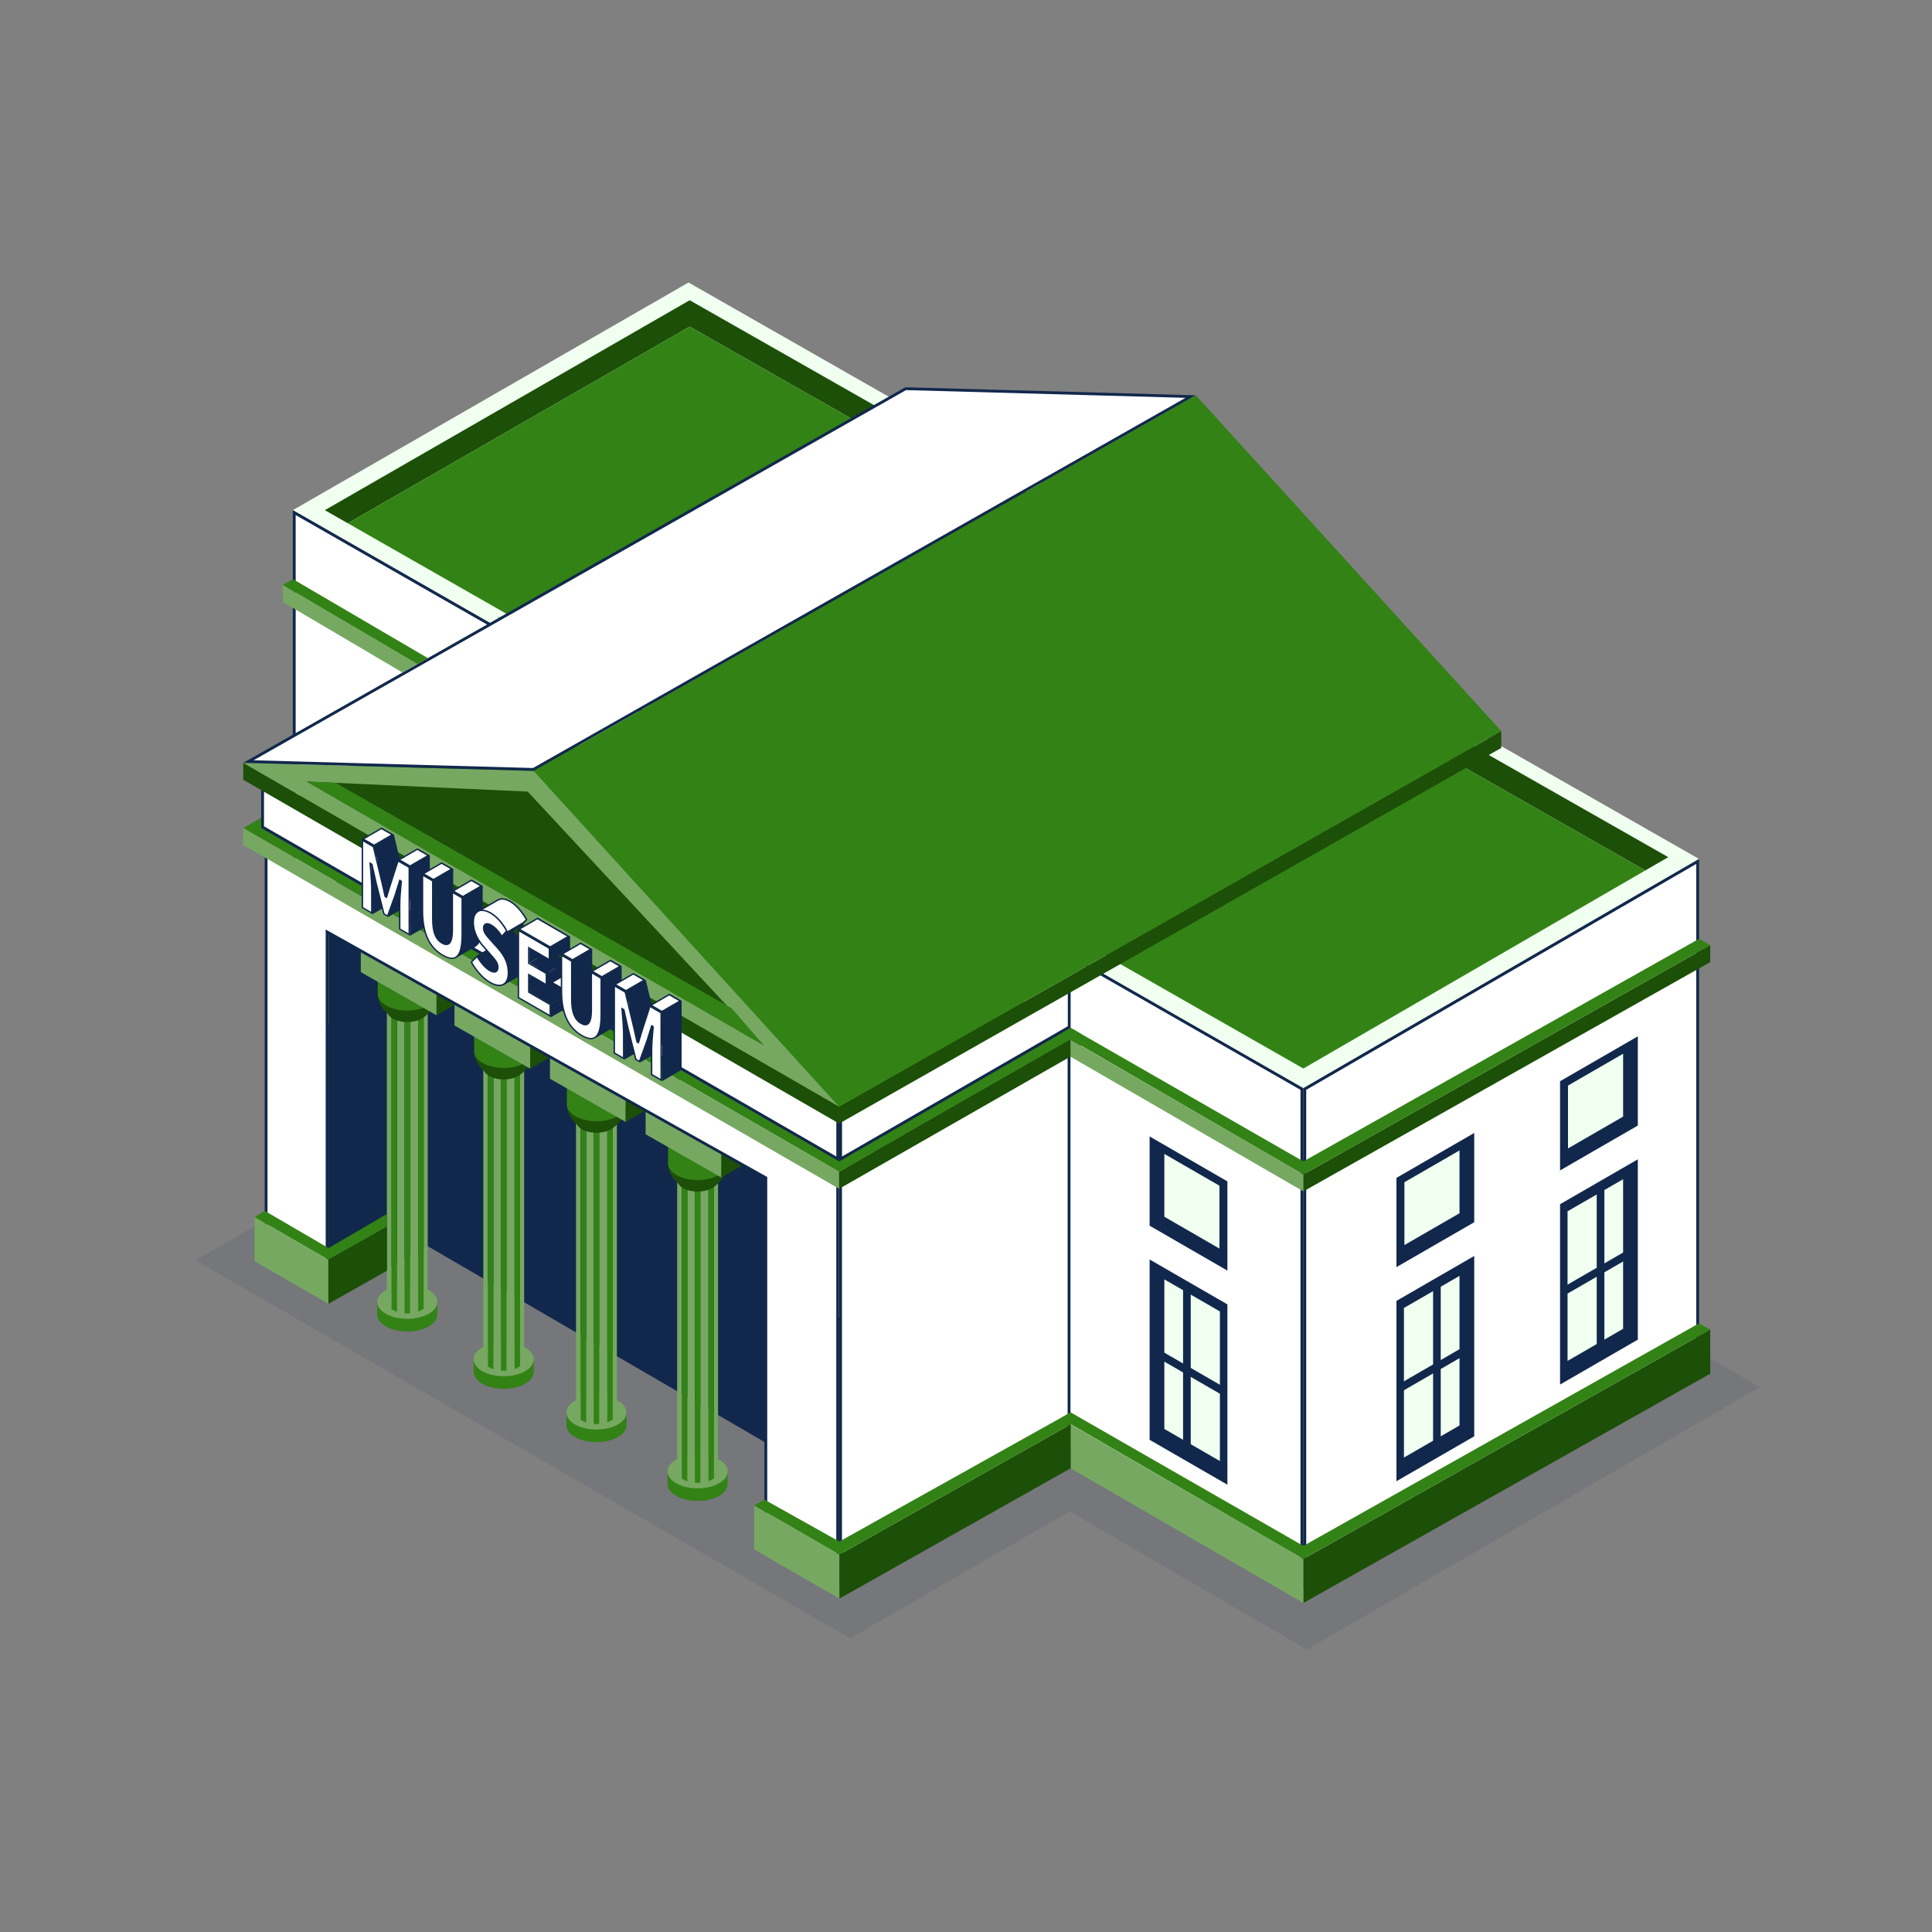 <svg xmlns="http://www.w3.org/2000/svg" viewBox="0 0 500 500"><rect x="0" y="0" width="500" height="500" fill="#808080" stroke="none"/><defs><style>      .cls-1, .cls-2, .cls-3, .cls-4, .cls-5, .cls-6, .cls-7, .cls-8, .cls-9 {        stroke-width: 0px;      }      .cls-1, .cls-4, .cls-8 {        fill: #11284c;      }      .cls-1, .cls-10, .cls-8 {        isolation: isolate;      }      .cls-1, .cls-8 {        mix-blend-mode: multiply;      }      .cls-2 {        fill: #338216;      }      .cls-3 {        fill: #1c4f07;      }      .cls-11 {        opacity: .5;      }      .cls-5 {        fill: #f0fff0;      }      .cls-6 {        fill: #ccc;      }      .cls-7 {        fill: #fff;      }      .cls-8 {        opacity: .2;      }      .cls-9 {        fill: #76a862;      }    </style></defs><g class="cls-10"><g id="Livello_1" data-name="Livello 1"><g><g class="cls-11"><polygon class="cls-8" points="455.45 358.98 193.75 209 76.54 276.44 106.78 293.8 50.55 326.15 220.04 424 276.78 391.13 338.21 426.89 455.45 358.98"></polygon></g><polygon class="cls-5" points="337.31 281.63 439.72 222.3 178.19 73.11 75.78 132.03 337.31 281.63"></polygon><g><polygon class="cls-3" points="425.8 225.27 431.74 221.83 178.49 77.7 84.07 132.03 90.02 135.42 178.49 84.53 425.8 225.27"></polygon><polygon class="cls-2" points="425.8 225.27 178.49 84.53 90.02 135.42 337.31 276.53 425.8 225.27"></polygon></g><g><polygon class="cls-6" points="337.31 281.63 175.25 188.92 175.25 317.88 337.31 410.94 337.31 281.63"></polygon><g><polygon class="cls-7" points="175.62 317.66 175.62 189.55 336.94 281.84 336.94 410.31 175.62 317.66"></polygon><path class="cls-4" d="M175.99,190.19l160.58,91.86v127.62l-160.58-92.22v-127.26M175.25,188.92v128.96l162.06,93.07v-129.32l-162.06-92.71h0Z"></path></g><g><polygon class="cls-7" points="76.15 260.49 76.15 132.66 174.88 189.13 174.88 317.24 76.15 260.49"></polygon><path class="cls-4" d="M76.52,133.3l98,56.05v127.26l-98-56.32v-126.98M75.78,132.03v128.68l99.47,57.17v-128.96l-99.47-56.89h0Z"></path></g></g><g><polygon class="cls-7" points="337.68 281.84 439.35 222.94 439.35 351.41 337.68 410.3 337.68 281.84"></polygon><path class="cls-4" d="M438.99,223.58v127.61l-100.94,58.47v-127.61l100.94-58.47M439.72,222.3l-102.41,59.32v129.32l102.41-59.32v-129.32h0Z"></path></g><g><polygon class="cls-4" points="144.9 194.73 144.9 302.5 85.03 337.07 85.03 229.3 144.9 194.73"></polygon><g><polygon class="cls-7" points="217.53 303.53 276.67 269.38 276.67 376.3 217.53 410.45 217.53 303.53"></polygon><path class="cls-4" d="M276.3,270.02v106.07l-58.4,33.72v-106.07l58.4-33.72M277.04,268.74l-59.87,34.57v107.77l59.87-34.57v-107.77h0Z"></path></g><polygon class="cls-4" points="204.51 308.38 110.11 254.42 110.11 322.17 204.51 377.06 204.51 308.38"></polygon><g><path class="cls-2" d="M135.47,351.79c-1.37-.68-3.14-1.1-5.11-1.1s-3.74.42-5.11,1.1h-2.67v3.27c0,2.42,3.48,4.38,7.78,4.38s7.78-1.96,7.78-4.38v-3.27h-2.67Z"></path><path class="cls-9" d="M130.36,347.41c-4.29,0-7.78,1.96-7.78,4.38s3.48,4.38,7.78,4.38,7.78-1.96,7.78-4.38-3.48-4.38-7.78-4.38Z"></path><g><path class="cls-2" d="M110.52,336.94c-1.37-.68-3.14-1.1-5.11-1.1s-3.74.42-5.11,1.1h-2.67v3.27c0,2.42,3.48,4.38,7.78,4.38s7.78-1.96,7.78-4.38v-3.27h-2.67Z"></path><path class="cls-9" d="M105.41,332.56c-4.29,0-7.78,1.96-7.78,4.38s3.48,4.38,7.78,4.38,7.78-1.96,7.78-4.38-3.48-4.38-7.78-4.38Z"></path><g><path class="cls-9" d="M106.12,261.54v78.33c.76-.06,1.48-.2,2.1-.42v-77.91h-2.1Z"></path><path class="cls-9" d="M100.12,261.54v75.4c0,.71.46,1.36,1.21,1.87v-77.27h-1.21Z"></path><path class="cls-9" d="M102.75,261.54v77.96c.59.19,1.25.32,1.95.38v-78.33h-1.95Z"></path><path class="cls-9" d="M109.64,261.54v77.17c.66-.5,1.06-1.1,1.06-1.77v-75.4h-1.06Z"></path><rect class="cls-2" x="101.33" y="259.87" width="1.42" height="1.67"></rect><path class="cls-2" d="M101.33,261.54v77.27c.4.27.87.51,1.42.69v-77.96h-1.42Z"></path><rect class="cls-2" x="108.22" y="259.87" width="1.42" height="1.67"></rect><path class="cls-2" d="M108.22,261.54v77.91c.55-.2,1.03-.45,1.42-.74v-77.17h-1.42Z"></path><rect class="cls-2" x="104.7" y="259.87" width="1.42" height="1.67"></rect><path class="cls-2" d="M104.7,261.54v78.33c.23.02.47.04.71.04s.48-.02.71-.04v-78.33h-1.42Z"></path></g><path class="cls-3" d="M97.76,257.23s-.26,2.38,2.36,4.97c.08.08.17.14.25.2.66,1.22,2.65,2.11,5.04,2.11,1.83,0,3.44-.52,4.39-1.32h0s3.36-2.38,3.26-5.97c-.1-3.59-15.31,0-15.31,0Z"></path><path class="cls-2" d="M97.76,246.92v10.31c0,2.38,3.43,4.31,7.65,4.31s7.65-1.93,7.65-4.31h.12v-10.31h-15.43Z"></path></g><g><path class="cls-9" d="M131.07,276.39v78.33c.76-.06,1.48-.2,2.1-.42v-77.91h-2.1Z"></path><path class="cls-9" d="M125.07,276.39v75.4c0,.71.46,1.36,1.21,1.87v-77.27h-1.21Z"></path><path class="cls-9" d="M127.7,276.39v77.96c.59.19,1.25.32,1.95.38v-78.33h-1.95Z"></path><path class="cls-9" d="M134.59,276.39v77.17c.66-.5,1.06-1.1,1.06-1.77v-75.4h-1.06Z"></path><rect class="cls-2" x="126.28" y="274.72" width="1.42" height="1.67"></rect><path class="cls-2" d="M126.28,276.39v77.27c.4.27.87.51,1.42.69v-77.96h-1.42Z"></path><rect class="cls-2" x="133.17" y="274.72" width="1.42" height="1.67"></rect><path class="cls-2" d="M133.17,276.39v77.91c.55-.2,1.03-.45,1.42-.74v-77.17h-1.42Z"></path><rect class="cls-2" x="129.65" y="274.72" width="1.42" height="1.67"></rect><path class="cls-2" d="M129.65,276.39v78.33c.23.02.47.04.71.04s.48-.02.71-.04v-78.33h-1.42Z"></path></g><path class="cls-3" d="M122.71,272.08s-.26,2.38,2.36,4.97c.08.08.17.14.25.2.66,1.22,2.65,2.11,5.04,2.11,1.83,0,3.44-.52,4.39-1.32h0s3.36-2.38,3.26-5.97c-.1-3.59-15.31,0-15.31,0Z"></path><path class="cls-2" d="M122.71,261.77v10.31c0,2.38,3.43,4.31,7.65,4.31s7.65-1.93,7.65-4.31h.12v-10.31h-15.43Z"></path><g><path class="cls-2" d="M159.47,365.58c-1.37-.68-3.14-1.1-5.11-1.1s-3.74.42-5.11,1.1h-2.67v3.27c0,2.42,3.48,4.38,7.78,4.38s7.78-1.96,7.78-4.38v-3.27h-2.67Z"></path><path class="cls-9" d="M154.36,361.2c-4.29,0-7.78,1.96-7.78,4.38s3.48,4.38,7.78,4.38,7.78-1.96,7.78-4.38-3.48-4.38-7.78-4.38Z"></path><g><path class="cls-9" d="M155.07,290.18v78.33c.76-.06,1.48-.2,2.1-.42v-77.91h-2.1Z"></path><path class="cls-9" d="M149.07,290.18v75.4c0,.71.46,1.36,1.21,1.87v-77.27h-1.21Z"></path><path class="cls-9" d="M151.7,290.18v77.96c.59.19,1.25.32,1.95.38v-78.33h-1.95Z"></path><path class="cls-9" d="M158.59,290.18v77.17c.66-.5,1.06-1.1,1.06-1.77v-75.4h-1.06Z"></path><rect class="cls-2" x="150.28" y="288.51" width="1.42" height="1.67"></rect><path class="cls-2" d="M150.28,290.18v77.27c.4.27.87.51,1.42.69v-77.96h-1.42Z"></path><rect class="cls-2" x="157.17" y="288.51" width="1.42" height="1.67"></rect><path class="cls-2" d="M157.17,290.18v77.91c.55-.2,1.03-.45,1.42-.74v-77.17h-1.42Z"></path><rect class="cls-2" x="153.65" y="288.51" width="1.42" height="1.67"></rect><path class="cls-2" d="M153.65,290.18v78.33c.23.02.47.04.71.04s.48-.02.71-.04v-78.33h-1.42Z"></path></g><path class="cls-3" d="M146.71,285.87s-.26,2.38,2.36,4.97c.08.08.17.14.25.2.66,1.22,2.65,2.11,5.04,2.11,1.83,0,3.44-.52,4.39-1.32h0s3.36-2.38,3.26-5.97c-.1-3.59-15.31,0-15.31,0Z"></path><path class="cls-2" d="M146.71,275.56v10.31c0,2.38,3.43,4.31,7.65,4.31s7.65-1.93,7.65-4.31h.12v-10.31h-15.43Z"></path></g><g><path class="cls-2" d="M185.65,380.8c-1.37-.68-3.14-1.1-5.11-1.1s-3.74.42-5.11,1.1h-2.67v3.27c0,2.42,3.48,4.38,7.78,4.38s7.78-1.96,7.78-4.38v-3.27h-2.67Z"></path><path class="cls-9" d="M180.54,376.42c-4.29,0-7.78,1.96-7.78,4.38s3.48,4.38,7.78,4.38,7.78-1.96,7.78-4.38-3.48-4.38-7.78-4.38Z"></path><g><path class="cls-9" d="M181.25,305.4v78.33c.76-.06,1.48-.2,2.1-.42v-77.91h-2.1Z"></path><path class="cls-9" d="M175.25,305.4v75.4c0,.71.46,1.36,1.21,1.87v-77.27h-1.21Z"></path><path class="cls-9" d="M177.88,305.4v77.96c.59.19,1.25.32,1.95.38v-78.33h-1.95Z"></path><path class="cls-9" d="M184.77,305.4v77.17c.66-.5,1.06-1.1,1.06-1.77v-75.4h-1.06Z"></path><rect class="cls-2" x="176.46" y="303.73" width="1.42" height="1.67"></rect><path class="cls-2" d="M176.46,305.4v77.27c.4.27.87.51,1.42.69v-77.96h-1.42Z"></path><rect class="cls-2" x="183.35" y="303.73" width="1.42" height="1.67"></rect><path class="cls-2" d="M183.35,305.4v77.91c.55-.2,1.03-.45,1.42-.74v-77.17h-1.42Z"></path><rect class="cls-2" x="179.83" y="303.73" width="1.42" height="1.67"></rect><path class="cls-2" d="M179.83,305.4v78.33c.23.02.47.04.71.04s.48-.02.71-.04v-78.33h-1.42Z"></path></g><path class="cls-3" d="M172.89,301.1s-.26,2.38,2.36,4.97c.08.08.17.14.25.2.66,1.22,2.65,2.11,5.04,2.11,1.83,0,3.44-.52,4.39-1.32h0s3.36-2.38,3.26-5.97c-.1-3.59-15.31,0-15.31,0Z"></path><path class="cls-2" d="M172.89,290.78v10.31c0,2.38,3.43,4.31,7.65,4.31s7.65-1.93,7.65-4.31h.12v-10.31h-15.43Z"></path></g><g><polygon class="cls-9" points="93.38 245.17 93.38 251.58 112.98 262.76 112.98 256.35 93.38 245.17"></polygon><polygon class="cls-3" points="118.86 252.96 112.98 256.35 112.98 262.76 118.86 259.37 118.86 252.96"></polygon></g><g><polygon class="cls-9" points="117.62 258.98 117.62 265.39 137.22 276.58 137.22 270.17 117.62 258.98"></polygon><polygon class="cls-3" points="143.1 266.77 137.22 270.17 137.22 276.58 143.1 273.18 143.1 266.77"></polygon></g><g><polygon class="cls-9" points="142.33 272.76 142.33 279.17 161.93 290.36 161.93 283.95 142.33 272.76"></polygon><polygon class="cls-3" points="167.81 280.56 161.93 283.95 161.93 290.36 167.81 286.97 167.81 280.56"></polygon></g><g><polygon class="cls-9" points="167.09 287.14 167.09 293.55 186.69 304.74 186.69 298.33 167.09 287.14"></polygon><polygon class="cls-3" points="192.57 294.93 186.69 298.33 186.69 304.74 192.57 301.34 192.57 294.93"></polygon></g></g><g><polygon class="cls-7" points="198.2 400.09 198.2 304.8 84.67 241.17 84.67 336.45 68.87 327.54 68.87 220.61 216.8 303.53 216.79 410.58 198.2 400.09"></polygon><path class="cls-4" d="M69.24,221.24l147.19,82.51v106.21s-17.87-10.07-17.87-10.07v-95.29l-.38-.21-112.79-63.22-1.1-.61v95.28l-15.06-8.5v-106.08M68.5,219.98v107.77l16.54,9.33v-95.28l112.79,63.22v95.29l19.33,10.91v-107.9s-148.66-83.33-148.66-83.33h0Z"></path></g><polygon class="cls-2" points="217.17 303.28 62.95 214.3 125.5 178.56 279.71 267.53 217.17 303.28"></polygon><polygon class="cls-9" points="62.95 218.68 62.95 214.3 217.17 303.28 217.17 307.66 62.95 218.68"></polygon><g><polygon class="cls-7" points="67.96 214.05 67.96 203.99 216.81 289.88 216.81 299.94 67.96 214.05"></polygon><path class="cls-4" d="M68.32,204.63l148.12,85.46v9.21l-148.12-85.46v-9.21M67.59,203.35v10.91l149.59,86.31v-10.91l-149.59-86.31h0Z"></path></g><g><polygon class="cls-7" points="217.55 289.88 276.71 255.74 276.71 265.8 217.55 299.94 217.55 289.88"></polygon><path class="cls-4" d="M276.35,256.38v9.21l-58.43,33.71v-9.21l58.43-33.71M277.08,255.11l-59.9,34.56v10.91l59.9-34.56v-10.91h0Z"></path></g><polygon class="cls-3" points="279.71 271.91 279.71 267.53 217.17 303.28 217.17 307.66 279.71 271.91"></polygon><polygon class="cls-3" points="442.61 244.61 337.31 303.95 337.31 308.33 442.61 248.99 442.61 244.61"></polygon><polygon class="cls-3" points="62.95 201.8 62.95 197.42 217.17 286.4 217.17 290.78 62.95 201.8"></polygon><polygon class="cls-3" points="388.52 193.57 388.52 189.2 217.17 286.4 217.17 290.78 388.52 193.57"></polygon><polygon class="cls-9" points="62.95 197.42 138.14 199.51 217.17 286.4 62.95 197.42"></polygon><polygon class="cls-3" points="79.37 202.26 136.56 204.86 197.62 270.49 79.37 202.26"></polygon><polygon class="cls-9" points="128.67 159.69 203.86 161.77 282.89 248.67 128.67 159.69"></polygon><g><polygon class="cls-7" points="64.28 197.09 234.39 100.59 308.15 102.63 138.04 199.13 64.28 197.09"></polygon><path class="cls-4" d="M234.48,100.96l72.34,2-168.87,95.8-72.34-2,168.87-95.8M234.3,100.22L62.95,197.42l75.18,2.08,171.35-97.2-75.18-2.08h0Z"></path></g><polygon class="cls-2" points="309.48 102.3 138.14 199.51 217.17 286.4 388.52 189.2 309.48 102.3"></polygon><polygon class="cls-2" points="79.37 202.26 197.62 270.49 189.4 260.98 86.89 202.61 79.37 202.26"></polygon><polygon class="cls-2" points="100.12 314.19 85.03 323 68.5 313.36 65.87 315.01 84.98 326.03 100.12 317.5 100.12 314.19"></polygon><polygon class="cls-3" points="100.12 317.5 84.98 326.03 84.98 337.42 100.12 328.89 100.12 317.5"></polygon><polygon class="cls-9" points="65.87 315.01 65.87 326.4 84.98 337.42 84.98 326.03 65.87 315.01"></polygon></g><polygon class="cls-9" points="277.04 273.47 277.04 269.09 337.31 303.95 337.31 308.33 277.04 273.47"></polygon><polygon class="cls-2" points="274.45 267.53 337.31 303.95 442.61 244.61 439.72 242.96 337.31 300.57 277.08 266.01 274.45 267.53"></polygon><polygon class="cls-3" points="442.61 344.11 337.31 403.46 337.31 414.85 442.61 355.51 442.61 344.11"></polygon><polygon class="cls-9" points="277.04 379.99 277.04 368.6 337.31 403.46 337.31 414.85 277.04 379.99"></polygon><polygon class="cls-2" points="274.45 367.04 337.31 403.46 442.61 344.11 439.72 342.47 337.31 400.08 277.08 365.52 274.45 367.04"></polygon><polygon class="cls-3" points="277.1 368.59 217.23 402.33 217.23 413.72 277.1 379.98 277.1 368.59"></polygon><polygon class="cls-9" points="195.18 389.61 195.18 401 217.23 413.72 217.23 402.33 195.18 389.61"></polygon><polygon class="cls-2" points="277.08 365.52 217.22 398.95 197.82 388.09 195.18 389.61 217.23 402.33 277.1 368.59 277.08 365.52"></polygon><polygon class="cls-9" points="107.99 171.87 73.15 151.38 73.25 155.82 104.16 174.04 107.99 171.87"></polygon><polygon class="cls-2" points="110.73 170.32 75.78 149.86 73.15 151.38 107.99 171.87 110.73 170.32"></polygon><g><polygon class="cls-1" points="297.52 372.62 317.65 384.24 317.65 337.57 297.52 325.95 297.52 372.62"></polygon><polygon class="cls-1" points="297.52 317.21 317.65 328.83 317.65 305.74 297.52 294.11 297.52 317.21"></polygon><g><polygon class="cls-1" points="301.33 298.63 299.41 297.52 299.41 316.08 315.59 325.42 315.59 323.13 301.33 314.89 301.33 298.63"></polygon><polygon class="cls-5" points="301.33 298.63 301.33 314.89 315.59 323.13 315.59 306.86 301.33 298.63"></polygon></g><g><polygon class="cls-1" points="301.33 331.1 299.4 329.99 299.4 371.18 315.71 380.59 315.71 378.12 301.33 369.81 301.33 331.1"></polygon><polygon class="cls-5" points="301.33 331.1 301.33 369.81 315.71 378.12 315.71 339.4 301.33 331.1"></polygon></g><polygon class="cls-1" points="298.46 348.41 315.89 358.48 315.89 360.8 298.46 350.73 298.46 348.41"></polygon><rect class="cls-1" x="306.18" y="332.56" width="1.98" height="45.07"></rect></g><g><polygon class="cls-1" points="381.53 371.72 361.4 383.34 361.4 336.67 381.53 325.04 381.53 371.72"></polygon><polygon class="cls-1" points="381.53 316.31 361.4 327.93 361.4 304.83 381.53 293.21 381.53 316.31"></polygon><g><polygon class="cls-1" points="377.72 297.73 379.64 296.62 379.64 315.18 363.46 324.52 363.46 322.22 377.72 313.99 377.72 297.73"></polygon><polygon class="cls-5" points="377.72 297.73 377.72 313.99 363.46 322.22 363.46 305.96 377.72 297.73"></polygon></g><g><polygon class="cls-1" points="377.72 330.2 379.65 329.08 379.65 370.28 363.34 379.69 363.34 377.21 377.72 368.91 377.72 330.2"></polygon><polygon class="cls-5" points="377.72 330.2 377.72 368.91 363.34 377.21 363.34 338.5 377.72 330.2"></polygon></g><polygon class="cls-1" points="380.59 347.51 363.16 357.58 363.16 359.9 380.59 349.83 380.59 347.51"></polygon><rect class="cls-1" x="370.89" y="331.66" width="1.98" height="45.07" transform="translate(743.75 708.38) rotate(180)"></rect></g><g><polygon class="cls-1" points="423.87 346.7 403.74 358.32 403.74 311.65 423.87 300.03 423.87 346.7"></polygon><polygon class="cls-1" points="423.87 291.29 403.74 302.91 403.74 279.82 423.87 268.2 423.87 291.29"></polygon><g><polygon class="cls-1" points="420.06 272.71 421.98 271.6 421.98 290.16 405.8 299.51 405.8 297.21 420.06 288.98 420.06 272.71"></polygon><polygon class="cls-5" points="420.06 272.71 420.06 288.98 405.8 297.21 405.8 280.94 420.06 272.71"></polygon></g><g><polygon class="cls-1" points="420.06 305.18 421.99 304.07 421.99 345.26 405.68 354.68 405.68 352.2 420.06 343.89 420.06 305.18"></polygon><polygon class="cls-5" points="420.06 305.18 420.06 343.89 405.68 352.2 405.68 313.48 420.06 305.18"></polygon></g><polygon class="cls-1" points="422.93 322.5 405.5 332.56 405.5 334.88 422.93 324.82 422.93 322.5"></polygon><rect class="cls-1" x="413.22" y="306.64" width="1.98" height="45.07" transform="translate(828.43 658.35) rotate(180)"></rect></g><g><g><path class="cls-4" d="M98.71,214.18l3.2,1.85,2.24,9.31.8,3.58.08.05.8-2.65,2.18-6.76,3.2,1.85v17.83l-2.83-1.64v-6.54c0-1.75.25-4.21.39-5.84l-.08-.05-1.09,3.5-2.07,5.72-1.21-.7-2.05-8.1-1.07-4.74-.08-.05c.14,1.81.39,4.55.39,6.3v6.54l-2.79-1.61v-17.83Z"></path><path class="cls-4" d="M114.27,223.16l3.02,1.74v9.98c0,3.5.82,5.18,2.32,6.04,1.5.87,2.38.17,2.38-3.33v-9.98l2.92,1.68v9.57c0,5.99-1.83,7.53-5.3,5.53-3.47-2-5.34-5.68-5.34-11.67v-9.57Z"></path><path class="cls-4" d="M139.09,237.49l8.39,4.85v3.39l-5.36-3.09v3.58l4.56,2.63v3.37l-4.56-2.63v4.1l5.56,3.21v3.39l-8.6-4.97v-17.83Z"></path><path class="cls-4" d="M150.24,243.93l3.02,1.74v9.98c0,3.5.82,5.18,2.32,6.04,1.5.87,2.38.17,2.38-3.33v-9.98l2.92,1.68v9.57c0,5.99-1.83,7.53-5.3,5.53-3.47-2-5.34-5.68-5.34-11.67v-9.57Z"></path><path class="cls-4" d="M163.9,251.82l3.2,1.85,2.24,9.3.8,3.58.08.05.8-2.66,2.18-6.76,3.2,1.85v17.83l-2.83-1.64v-6.54c0-1.75.25-4.21.39-5.84l-.08-.05-1.09,3.5-2.07,5.72-1.21-.7-2.05-8.1-1.07-4.75-.08-.05c.15,1.81.39,4.55.39,6.3v6.54l-2.79-1.61v-17.83Z"></path></g><polygon class="cls-4" points="124.9 229.3 119.79 232.26 117.79 248.02 123.08 244.99 124.9 229.3"></polygon><g><path class="cls-4" d="M134.21,242.47l-1.48-1.66c-.86.47-1.85.69-2.58,1.4l1.67,1.92c1.17,1.33,1.93,2.12,1.93,3.25s-.62,1.37-1.87.64c-1.11-.64-2.34-2.12-3.28-3.76l-1.74,1.75c1.37,2.49,3.22,4.43,4.97,5.44,3.18,1.84,5.03.33,5.03-2.62,0-2.51-1.03-4.56-2.65-6.37Z"></path><g><path class="cls-7" d="M130.99,241.37c-.18-.37-.6-.85-1.16-.85-.21,0-.41.07-.6.2-.25-.37-.47-.74-.65-1.11-.16-.32-.31-.65-.44-.99l-.02-.06-4.18-2.81,4.73-2.73c.36-.25.78-.37,1.25-.37.65,0,1.37.23,2.14.67.94.54,1.93,1.46,2.85,2.64.55.71.98,1.36,1.33,2.01l-1.36,1.49c-.19.01-.51.21-1.17.63-.29.19-.71.45-.89.53l-.03-.04-1.81.78Z"></path><path class="cls-4" d="M129.93,232.83c.61,0,1.3.22,2.05.65.92.53,1.89,1.43,2.79,2.6.52.66.92,1.26,1.25,1.87l-1.23,1.35c-.23.05-.54.24-1.17.65-.23.15-.54.35-.72.45l-.03-.04-.28.12-1.52.66c-.24-.4-.69-.8-1.24-.8-.19,0-.37.05-.55.14-.2-.31-.39-.63-.54-.94-.17-.33-.31-.65-.43-.97l-.04-.11-.1-.07-3.89-2.61,4.5-2.6c.32-.22.7-.33,1.14-.33M129.93,232.46c-.52,0-.97.14-1.35.4l-4.99,2.88,4.38,2.94c.13.35.28.68.45,1.01.23.46.5.89.77,1.29.23-.2.44-.28.65-.28.55,0,.97.58,1.06.91l1.85-.8s.02.02.04.02c.29,0,1.83-1.18,2.13-1.18.02,0,.04,0,.04.02l1.52-1.67c-.41-.79-.9-1.49-1.41-2.15-.91-1.17-1.91-2.12-2.9-2.69-.83-.48-1.58-.7-2.23-.7h0Z"></path></g></g><polygon class="cls-4" points="96.4 236.59 101.51 233.62 101.51 220.81 96.01 223.75 96.4 236.59"></polygon><polygon class="cls-4" points="101.92 216.03 96.81 218.99 99.84 231.88 104.95 228.91 101.92 216.03"></polygon><polygon class="cls-4" points="111.22 221.4 106.11 224.36 106.11 242.19 111.22 239.23 111.22 221.4"></polygon><path class="cls-4" d="M117.28,224.9l-5.11,2.96s-.67,12.54-.33,13.92c.34,1.38,3.83,3.83,3.83,3.83l3.19-2.9s-2.41-3.29-2.51-5.01c-.1-1.72.92-12.8.92-12.8Z"></path><polygon class="cls-4" points="100.42 237.35 105.53 234.39 105.53 227.05 103.2 227.05 100.42 237.35"></polygon><polygon class="cls-4" points="130.33 254.96 135.67 251.86 135.19 247.38 129 237.9 124.43 238.66 124.9 242.36 129.09 248.19 130.33 254.96"></polygon><path class="cls-4" d="M123.5,247.23l3.71-2.15,3.46,5.06-1.97,1.72s-3.72-.79-3.8-.93c-.08-.15-1.4-3.69-1.4-3.69Z"></path><polygon class="cls-4" points="129.84 242.63 131.36 240.97 136.47 238 134.95 239.67 129.84 242.63"></polygon><polygon class="cls-4" points="137.02 249.19 137.02 245.6 140.98 246.89 137.02 249.19"></polygon><polygon class="cls-4" points="137.02 256.65 137.02 252.55 141.21 254.22 137.02 256.65"></polygon><polygon class="cls-4" points="161.58 274.22 166.69 271.26 164.61 260.5 160.85 260.5 161.58 274.22"></polygon><polygon class="cls-4" points="137.02 249.19 141.58 251.82 146.69 248.85 142.13 246.22 137.02 249.19"></polygon><polygon class="cls-4" points="137.02 256.65 142.13 253.69 147.7 256.9 142.59 259.86 137.02 256.65"></polygon><path class="cls-4" d="M153.25,245.67l-5.11,2.96s-.97,8.77-.92,11.23c.05,2.46,4.03,6.88,4.18,6.93.15.05,2.6-4.13,2.6-4.13,0,0-2.36-5.47-2.11-8.98.25-3.5,1.36-8.02,1.36-8.02Z"></path><path class="cls-4" d="M154,268.68l5.01-2.92.48-14.9-3.74,2.17s-1.07,11.65-1.27,12.58c-.2.93-.49,3.07-.49,3.07Z"></path><polygon class="cls-4" points="142.38 248.7 142.38 245.3 147.49 242.34 147.49 245.73 142.38 248.7"></polygon><polygon class="cls-4" points="141.58 255.18 141.58 251.82 146.69 248.85 146.69 252.22 141.58 255.18"></polygon><polygon class="cls-4" points="142.59 263.25 142.59 259.86 147.7 256.9 147.7 260.29 142.59 263.25"></polygon><polygon class="cls-4" points="167.1 253.66 161.99 256.63 165.03 269.51 170.22 266.6 167.1 253.66"></polygon><polygon class="cls-4" points="176.4 259.03 171.29 262 171.29 279.83 176.4 276.86 176.4 259.03"></polygon><path class="cls-4" d="M165.61,274.99l5.11-2.96.04-8.77s-2.21-.49-2.26,0c-.05.49-2.89,11.73-2.89,11.73Z"></path><g><g><path class="cls-7" d="M103.46,240.45v-6.43c0-1.5.18-3.49.32-5.09l.08-.85-.3-.17-.15.17-1.09,3.5-2,5.51-.95-.55-2.03-8.03-1.08-4.82-.37-.23-.05.31.07.81c.14,1.77.33,3.98.33,5.47v6.22l-2.42-1.4v-17.41l2.86,1.65,2.22,9.23.82,3.66.27.15.15-.17.8-2.65,2.11-6.54,2.91,1.68v17.41l-2.47-1.42Z"></path><path class="cls-4" d="M93.97,217.78l2.51,1.45,2.2,9.15.8,3.58.04.16.14.08.08.05.4.22.13-.44.8-2.65,2.04-6.32,2.62,1.51v16.98l-2.1-1.21v-6.32c0-1.49.18-3.48.32-5.08l.07-.73.02-.23-.2-.12-.08-.05-.4-.23-.14.44-1.08,3.49-1.92,5.31-.7-.4-2.01-7.94-1.07-4.74-.03-.15-.14-.08-.08-.05-.61-.37.06.71.07.81c.14,1.77.32,3.97.32,5.46v5.9l-2.06-1.19v-16.98M93.6,217.14v17.83l2.79,1.61v-6.54c0-1.75-.25-4.49-.39-6.3l.08.05,1.07,4.74,2.05,8.1,1.21.7,2.07-5.72,1.09-3.5.08.05c-.14,1.64-.39,4.09-.39,5.84v6.54l2.83,1.64v-17.83l-3.2-1.85-2.18,6.76-.8,2.65-.08-.05-.8-3.58-2.24-9.31-3.2-1.85h0Z"></path></g><g><path class="cls-7" d="M116.97,248.01c-.65,0-1.45-.27-2.38-.8-3.53-2.04-5.25-5.8-5.25-11.51v-9.25l2.65,1.53v9.88c0,3.33.74,5.24,2.41,6.2.42.24.78.36,1.1.36,1.39,0,1.55-2.2,1.55-3.85v-9.66l2.55,1.47v9.46c0,4.16-.87,6.17-2.64,6.17Z"></path><path class="cls-4" d="M109.53,226.76l2.28,1.32v9.77c0,3.4.77,5.36,2.5,6.36.45.26.84.39,1.2.39,1.56,0,1.74-2.3,1.74-4.03v-9.34l2.18,1.26v9.36c0,4.03-.8,5.99-2.46,5.99-.62,0-1.39-.26-2.29-.78-3.47-2-5.15-5.72-5.15-11.35v-8.93M109.16,226.12v9.57c0,5.99,1.87,9.67,5.34,11.67.95.55,1.77.83,2.47.83,1.86,0,2.83-2,2.83-6.36v-9.57l-2.92-1.68v9.98c0,2.62-.49,3.67-1.37,3.67-.3,0-.63-.12-1.01-.34-1.5-.86-2.32-2.54-2.32-6.04v-9.98l-3.02-1.74h0Z"></path></g><g><path class="cls-7" d="M129.22,255.04c-.7,0-1.51-.26-2.4-.78-1.77-1.02-3.53-2.93-4.83-5.25l1.48-1.49c1,1.67,2.19,3.02,3.23,3.62.48.28.89.42,1.22.42s.92-.16.92-1.22c0-1.13-.71-1.93-1.78-3.15l-1.92-2.2c-1-1.1-2.67-3.38-2.67-6.31,0-1.93.86-3.08,2.31-3.08.65,0,1.39.23,2.18.69,1.54.88,3.09,2.62,4.18,4.65l-1.27,1.39c-.94-1.46-1.76-2.33-2.73-2.89-.41-.23-.77-.35-1.07-.35-.27,0-.91.11-.91,1.14,0,1.08.78,1.95,1.85,3.14l1.95,2.19c1.75,1.96,2.6,4,2.6,6.25,0,2.03-.88,3.24-2.35,3.24Z"></path><path class="cls-4" d="M124.78,235.78c.62,0,1.32.22,2.08.66,1.48.85,2.98,2.51,4.05,4.46l-1.02,1.12c-.9-1.37-1.71-2.2-2.66-2.75-.43-.25-.83-.38-1.16-.38s-.63.13-.82.38c-.18.23-.27.55-.27.94,0,1.16.84,2.09,1.9,3.26l.25.27,1.71,1.92c1.72,1.92,2.55,3.92,2.55,6.12,0,1.91-.81,3.06-2.17,3.06-.67,0-1.44-.25-2.31-.75-1.71-.99-3.41-2.82-4.69-5.06l1.21-1.22c.99,1.61,2.15,2.89,3.17,3.48.52.3.95.44,1.32.44.33,0,1.11-.14,1.11-1.41,0-1.2-.73-2.02-1.83-3.27l-.19-.22-1.73-1.99c-.98-1.08-2.61-3.32-2.61-6.19,0-1.81.79-2.9,2.13-2.9M124.78,235.42c-1.53,0-2.49,1.21-2.49,3.27,0,2.6,1.31,4.89,2.71,6.43l1.72,1.98c1.17,1.33,1.93,2.12,1.93,3.25,0,.67-.24,1.04-.74,1.04-.29,0-.67-.13-1.13-.4-1.11-.64-2.34-2.12-3.28-3.76l-1.74,1.75c1.38,2.49,3.22,4.43,4.97,5.44.96.55,1.79.8,2.49.8,1.63,0,2.54-1.36,2.54-3.42,0-2.51-1.03-4.56-2.65-6.37l-1.7-1.91c-1.17-1.3-2.05-2.2-2.05-3.29,0-.64.27-.96.73-.96.27,0,.6.11.98.33,1.07.62,1.91,1.62,2.79,3.03l1.52-1.67c-1.15-2.2-2.77-3.95-4.31-4.84-.84-.48-1.61-.71-2.27-.71h0Z"></path></g><g><polygon class="cls-7" points="134.17 258.18 134.17 240.78 142.2 245.41 142.2 248.38 136.84 245.29 136.84 249.29 141.4 251.92 141.4 254.86 136.84 252.23 136.84 256.76 142.4 259.97 142.4 262.93 134.17 258.18"></polygon><path class="cls-4" d="M134.35,241.1l7.66,4.42v2.54l-4.8-2.77-.55-.32v4.43l.18.11,4.37,2.52v2.51l-4-2.31-.55-.32v4.95l.18.11,5.38,3.11v2.54l-7.87-4.54v-16.98M133.98,240.46v17.83l8.6,4.97v-3.39l-5.56-3.21v-4.1l4.56,2.63v-3.37l-4.56-2.63v-3.58l5.36,3.09v-3.39l-8.39-4.85h0Z"></path></g><g><path class="cls-7" d="M152.93,268.78c-.65,0-1.45-.27-2.38-.8-3.53-2.04-5.24-5.8-5.24-11.51v-9.25l2.65,1.53v9.87c0,3.33.74,5.24,2.41,6.2.42.24.78.36,1.1.36,1.39,0,1.55-2.2,1.55-3.85v-9.66l2.55,1.47v9.46c0,4.16-.86,6.17-2.64,6.17Z"></path><path class="cls-4" d="M145.5,247.53l2.28,1.32v9.77c0,3.4.77,5.36,2.5,6.36.45.26.84.39,1.2.39,1.56,0,1.74-2.3,1.74-4.03v-9.34l2.18,1.26v9.36c0,4.03-.8,5.99-2.46,5.99-.62,0-1.39-.26-2.29-.78-3.47-2-5.15-5.72-5.15-11.35v-8.93M145.13,246.89v9.57c0,5.99,1.87,9.67,5.34,11.67.95.55,1.77.83,2.47.83,1.86,0,2.83-2,2.83-6.36v-9.57l-2.92-1.68v9.98c0,2.62-.49,3.67-1.37,3.67-.3,0-.63-.12-1.01-.34-1.5-.86-2.32-2.54-2.32-6.04v-9.98l-3.02-1.74h0Z"></path></g><g><path class="cls-7" d="M168.64,278.09v-6.43c0-1.5.18-3.49.32-5.09l.08-.85-.3-.18-.15.17-1.09,3.5-2,5.51-.95-.55-2.03-8.03-1.08-4.82-.37-.21-.06.3.06.72c.15,1.8.33,4.04.33,5.56v6.22l-2.42-1.4v-17.4l2.86,1.65,2.22,9.23.82,3.66.27.16.15-.17.8-2.66,2.1-6.54,2.91,1.68v17.41l-2.47-1.42Z"></path><path class="cls-4" d="M159.16,255.42l2.51,1.45,2.2,9.14.8,3.58.04.16.14.08.08.05.4.23.13-.45.8-2.65,2.04-6.32,2.62,1.52v16.98l-2.1-1.21v-6.32c0-1.48.18-3.46.32-5.05l.07-.76.02-.23-.2-.12-.08-.05-.4-.24-.14.45-1.08,3.49-1.92,5.31-.69-.4-2.01-7.94-1.07-4.75-.04-.16-.14-.08-.08-.05-.61-.35.06.7.06.73c.15,1.79.33,4.02.33,5.53v5.9l-2.06-1.19v-16.98M158.79,254.78v17.83l2.79,1.61v-6.54c0-1.75-.25-4.49-.39-6.3l.08.05,1.07,4.75,2.05,8.1,1.21.7,2.07-5.72,1.09-3.5.08.05c-.14,1.64-.39,4.09-.39,5.84v6.54l2.83,1.64v-17.83l-3.2-1.85-2.17,6.76-.8,2.66-.08-.05-.8-3.58-2.24-9.3-3.2-1.85h0Z"></path></g></g><g><g><polygon class="cls-7" points="93.97 217.14 98.71 214.39 101.55 216.03 96.81 218.78 93.97 217.14"></polygon><path class="cls-4" d="M98.71,214.6l2.47,1.42-4.38,2.54-2.47-1.42,4.38-2.54M98.71,214.18l-5.11,2.96,3.2,1.85,5.11-2.96-3.2-1.85h0Z"></path></g><g><polygon class="cls-7" points="103.27 222.51 108.01 219.76 110.85 221.4 106.11 224.15 103.27 222.51"></polygon><path class="cls-4" d="M108.01,219.97l2.47,1.42-4.37,2.54-2.47-1.42,4.37-2.54M108.01,219.55l-5.11,2.96,3.2,1.85,5.11-2.96-3.2-1.85h0Z"></path></g><g><polygon class="cls-7" points="109.53 226.12 114.27 223.37 116.92 224.9 112.18 227.65 109.53 226.12"></polygon><path class="cls-4" d="M114.27,223.58l2.28,1.32-4.38,2.54-2.28-1.32,4.38-2.54M114.27,223.16l-5.11,2.96,3.02,1.74,5.11-2.96-3.02-1.74h0Z"></path></g><g><polygon class="cls-7" points="117.24 230.58 121.98 227.83 124.53 229.3 119.79 232.05 117.24 230.58"></polygon><path class="cls-4" d="M121.99,228.04l2.18,1.26-4.38,2.54-2.18-1.26,4.37-2.54M121.98,227.61l-5.11,2.96,2.92,1.68,5.11-2.96-2.92-1.68h0Z"></path></g><g><polygon class="cls-7" points="134.35 240.46 139.09 237.71 147.12 242.34 142.38 245.09 134.35 240.46"></polygon><path class="cls-4" d="M139.09,237.92l7.66,4.42-4.38,2.54-7.66-4.42,4.38-2.54M139.09,237.49l-5.11,2.96,8.39,4.85,5.11-2.96-8.39-4.85h0Z"></path></g><g><polygon class="cls-7" points="145.49 246.89 150.24 244.14 152.89 245.67 148.14 248.42 145.49 246.89"></polygon><path class="cls-4" d="M150.24,244.35l2.28,1.32-4.38,2.54-2.28-1.32,4.38-2.54M150.24,243.93l-5.11,2.96,3.02,1.74,5.11-2.96-3.02-1.74h0Z"></path></g><g><polygon class="cls-7" points="153.21 251.35 157.95 248.59 160.5 250.07 155.76 252.82 153.21 251.35"></polygon><path class="cls-4" d="M157.95,248.81l2.18,1.26-4.38,2.54-2.18-1.26,4.38-2.54M157.95,248.38l-5.11,2.96,2.92,1.68,5.11-2.96-2.92-1.68h0Z"></path></g><g><polygon class="cls-7" points="159.16 254.78 163.9 252.03 166.74 253.66 161.99 256.42 159.16 254.78"></polygon><path class="cls-4" d="M163.9,252.24l2.47,1.42-4.38,2.54-2.47-1.42,4.37-2.54M163.9,251.82l-5.11,2.96,3.2,1.85,5.11-2.96-3.2-1.85h0Z"></path></g><g><polygon class="cls-7" points="168.46 260.15 173.2 257.4 176.03 259.03 171.29 261.78 168.46 260.15"></polygon><path class="cls-4" d="M173.2,257.61l2.47,1.43-4.38,2.54-2.47-1.43,4.38-2.54M173.2,257.18l-5.11,2.96,3.2,1.85,5.11-2.96-3.2-1.85h0Z"></path></g></g></g></g></g></g></svg>